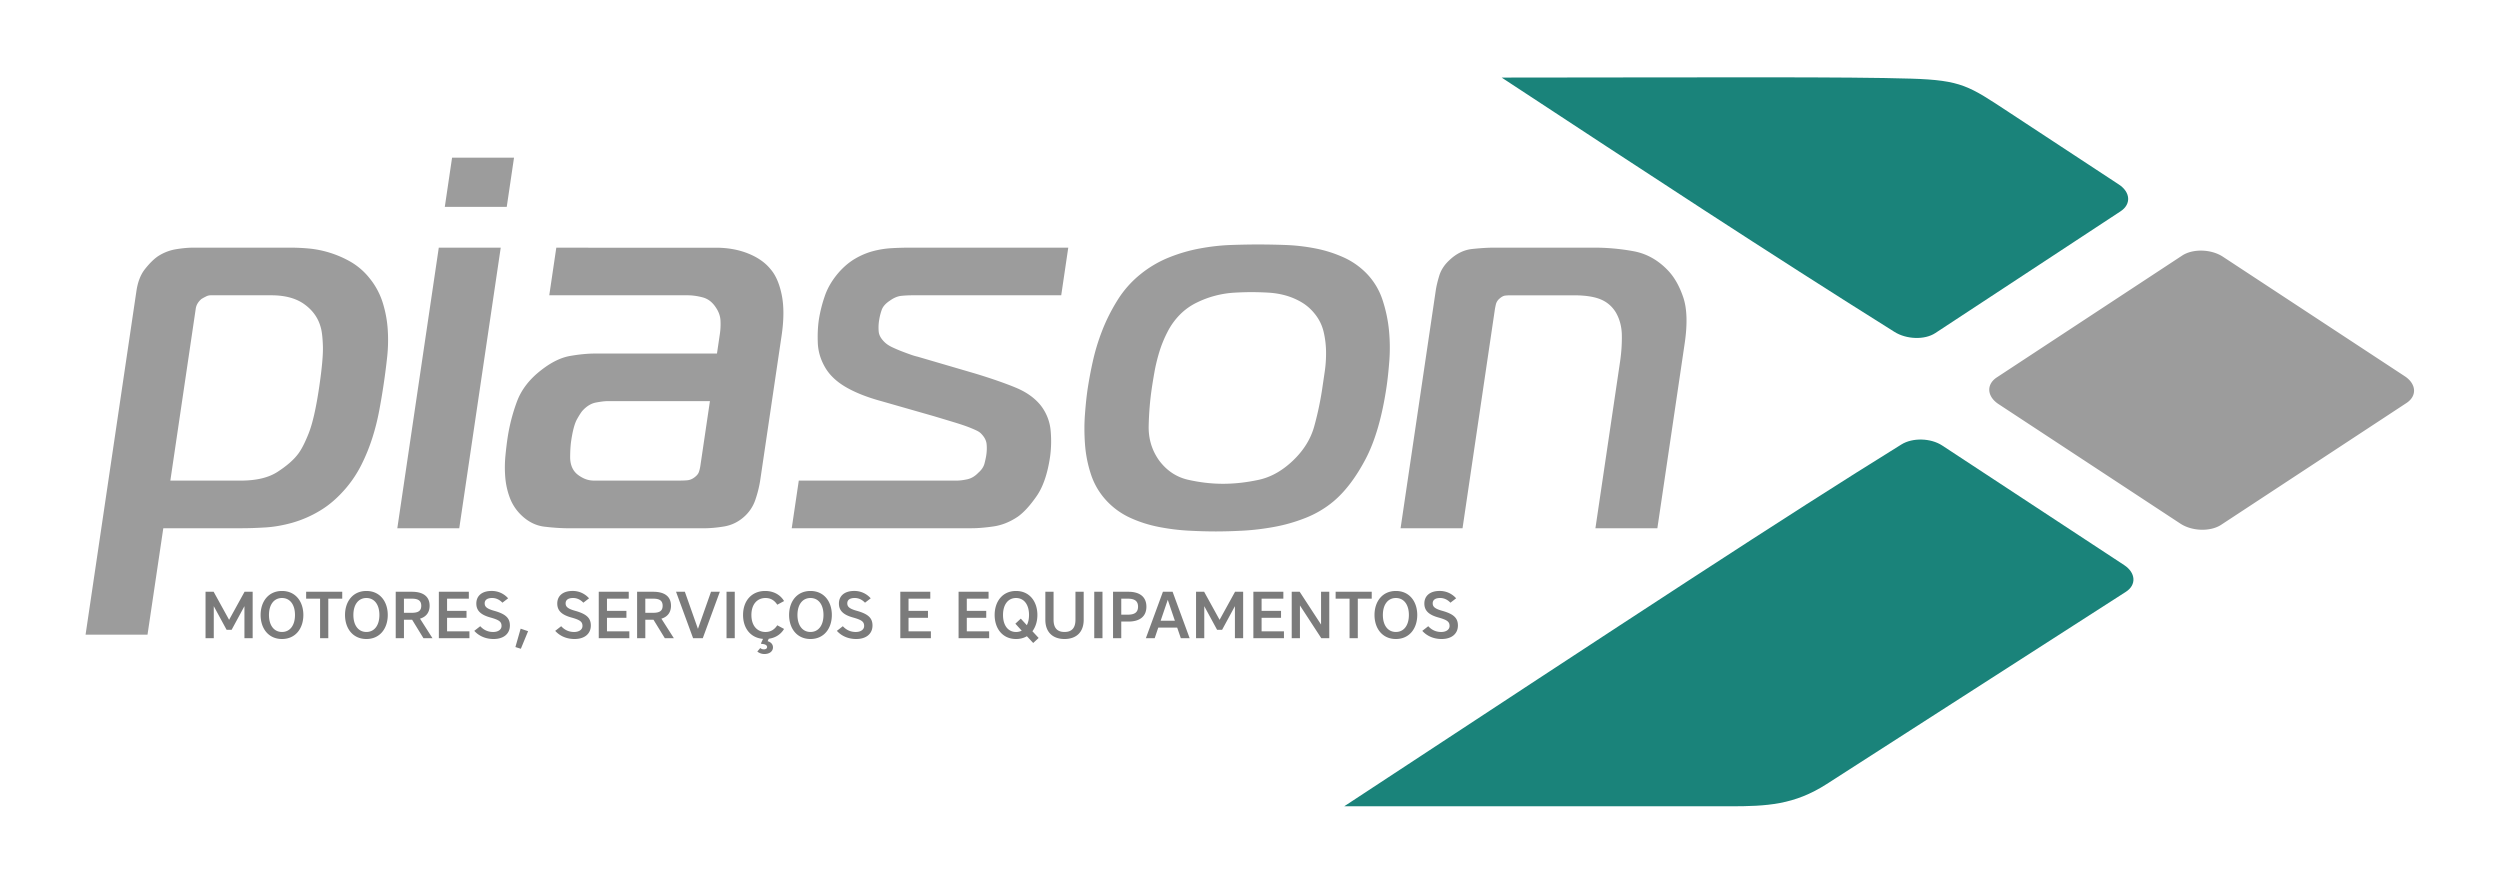 <svg xmlns="http://www.w3.org/2000/svg" width="200.667" height="70"><path fill-rule="evenodd" clip-rule="evenodd" fill="#9C9C9C" d="M13.107 42.4h6.29c.566 0 1.2-.021 1.901-.064.7-.042 1.428-.17 2.181-.382a9.12 9.12 0 002.227-.978c.731-.438 1.422-1.041 2.073-1.806.48-.567.892-1.19 1.233-1.87s.63-1.388.866-2.125c.237-.737.425-1.488.567-2.252a54.333 54.333 0 00.631-4.27c.079-.723.094-1.452.047-2.189a9.223 9.223 0 00-.402-2.167 5.915 5.915 0 00-1.049-1.955 5.386 5.386 0 00-1.545-1.338 8.35 8.35 0 00-3.391-1.062 16.4 16.4 0 00-1.329-.064h-7.862c-.425 0-.898.042-1.421.127a3.775 3.775 0 00-1.491.595c-.317.227-.649.56-.997.999-.348.439-.577 1.027-.686 1.764L6.868 50.944h4.972l1.267-8.544zm.566-3.824l2.041-13.812c.042-.283.193-.538.454-.765a4.81 4.81 0 01.347-.191.836.836 0 01.377-.106h4.887c1.105 0 1.99.241 2.656.723s1.099 1.09 1.302 1.827c.096.312.156.814.181 1.509.024.694-.076 1.806-.302 3.336-.247 1.671-.528 2.904-.844 3.697-.316.793-.612 1.359-.889 1.699-.351.453-.886.914-1.606 1.381-.721.468-1.704.702-2.951.702h-5.653zM31.891 42.4h4.972l3.329-22.522H35.22L31.891 42.4zm8.784-25.795l.584-3.952h-4.972l-.584 3.952h4.972zm3.978 3.273l-.565 3.824H55.18c.396 0 .806.057 1.229.17s.772.382 1.049.808c.233.34.358.694.374 1.063.017.368 0 .722-.051 1.063l-.232 1.572h-9.774c-.595 0-1.263.063-2.004.191-.741.127-1.512.503-2.312 1.126-.959.737-1.616 1.587-1.97 2.55a14.615 14.615 0 00-.752 2.933c-.063.425-.12.907-.172 1.445a9.733 9.733 0 00-.011 1.657c.044.566.162 1.112.354 1.636.191.524.485.985.88 1.381.568.567 1.207.893 1.917.978.709.085 1.376.128 1.999.128h10.751c.539 0 1.099-.05 1.68-.148.582-.1 1.1-.348 1.555-.744a3.17 3.17 0 00.957-1.445 9.17 9.17 0 00.362-1.444l1.728-11.686c.188-1.275.192-2.358.013-3.251s-.475-1.58-.885-2.061c-.431-.539-1.033-.963-1.809-1.275-.775-.312-1.645-.467-2.608-.467H44.653v-.004zm12.33 12.323l-.766 5.185c-.025.17-.063.333-.115.488-.051.156-.173.305-.363.446-.191.143-.394.22-.608.234a8.5 8.5 0 01-.534.021H47.67c-.312 0-.605-.071-.882-.213-.276-.142-.487-.298-.632-.468-.265-.312-.396-.722-.392-1.232.005-.51.032-.935.082-1.274.122-.822.278-1.402.47-1.743.192-.34.339-.566.44-.68.338-.369.703-.588 1.096-.659s.674-.106.844-.106h8.287v.001zM63.55 42.4h14.406c.538 0 1.141-.05 1.807-.148.667-.1 1.314-.361 1.943-.786.476-.341.974-.886 1.496-1.637.522-.75.883-1.806 1.084-3.166a9.21 9.21 0 00.049-2.061 3.842 3.842 0 00-.8-2.061c-.479-.595-1.145-1.07-1.999-1.424-.854-.354-1.932-.729-3.233-1.126l-4.644-1.36a4.692 4.692 0 01-.57-.17 22.605 22.605 0 01-.745-.276c-.255-.099-.501-.206-.739-.319s-.432-.241-.581-.382c-.298-.283-.461-.566-.491-.85a3.591 3.591 0 01.026-.892c.046-.312.117-.602.214-.871.096-.27.317-.518.662-.744.317-.227.626-.354.928-.382.301-.029.594-.043.877-.043h11.941l.565-3.824H73.041c-.481 0-.973.014-1.472.042-.5.029-.993.106-1.479.234s-.962.326-1.427.595c-.465.269-.9.63-1.307 1.083-.546.623-.933 1.275-1.16 1.955a11.02 11.02 0 00-.468 1.87c-.083.566-.112 1.19-.085 1.87.027.68.221 1.332.582 1.955.361.624.92 1.155 1.677 1.594s1.707.815 2.851 1.126l4.159 1.19c.76.227 1.37.411 1.831.552.46.142.832.27 1.112.383s.487.206.618.276c.131.07.233.148.306.233.245.255.383.524.412.808s.02.581-.026.893c-.025.17-.072.39-.14.658-.068.27-.232.517-.492.744-.269.283-.564.46-.886.531-.322.07-.61.106-.865.106H64.116L63.55 42.4zm37.448-22.777c-.68 0-1.419.014-2.216.042-.797.029-1.619.121-2.463.277-.845.155-1.674.396-2.487.722a8.96 8.96 0 00-2.28 1.339c-.74.595-1.36 1.296-1.862 2.104s-.913 1.629-1.235 2.465a16.9 16.9 0 00-.75 2.486 32.925 32.925 0 00-.405 2.167c-.083.567-.155 1.24-.213 2.019-.059.779-.058 1.586.003 2.422.061.835.224 1.651.489 2.444s.691 1.502 1.279 2.125a6.014 6.014 0 001.885 1.338c.716.326 1.474.567 2.273.723.798.156 1.591.255 2.378.298.787.042 1.521.063 2.201.063.651 0 1.377-.021 2.176-.063.8-.043 1.629-.142 2.487-.298a13.273 13.273 0 002.529-.723 8.154 8.154 0 002.259-1.338c.938-.794 1.792-1.92 2.561-3.379.768-1.459 1.33-3.393 1.686-5.801.088-.595.162-1.289.223-2.082s.053-1.601-.024-2.422a11.257 11.257 0 00-.51-2.444 5.519 5.519 0 00-1.24-2.104 6.033 6.033 0 00-1.885-1.339 10.19 10.19 0 00-2.272-.722 15.358 15.358 0 00-2.382-.277 62.558 62.558 0 00-2.205-.042zm-8.55 11.559c.054-.368.126-.808.216-1.317.09-.51.218-1.041.384-1.594a9.613 9.613 0 01.667-1.636 5.534 5.534 0 011.015-1.402 4.908 4.908 0 011.353-.956 7.87 7.87 0 013.005-.786c.5-.028.949-.042 1.345-.042.453 0 .918.014 1.396.042s.94.106 1.39.233c.448.128.875.312 1.278.553s.76.56 1.069.956c.334.425.562.9.683 1.424s.184 1.055.189 1.593c.006.539-.03 1.063-.105 1.573l-.2 1.36a25.514 25.514 0 01-.638 3.017c-.278 1.02-.846 1.941-1.704 2.762s-1.777 1.339-2.758 1.551c-.98.213-1.938.319-2.873.319-.907 0-1.833-.106-2.779-.319-.945-.212-1.726-.729-2.341-1.551-.587-.821-.866-1.757-.839-2.805.026-1.049.109-2.041.247-2.975zM112.42 42.4h4.973l2.587-17.508c.021-.142.052-.297.091-.467a.882.882 0 01.303-.467c.162-.142.315-.22.459-.234.145-.014.286-.021.429-.021h5.057c.906 0 1.62.106 2.142.319s.93.56 1.228 1.041c.316.539.48 1.155.491 1.849s-.038 1.409-.147 2.146L128.059 42.4h4.972l2.192-14.831c.23-1.558.192-2.791-.112-3.697-.306-.906-.716-1.629-1.231-2.167-.785-.822-1.688-1.332-2.706-1.53a17.384 17.384 0 00-3.313-.297h-7.946c-.481 0-1.061.035-1.736.106-.677.071-1.295.375-1.856.914-.395.368-.66.779-.798 1.232-.138.454-.232.85-.282 1.19L112.42 42.4zM160.278 30.292l14.877-9.778c.86-.565 2.331-.524 3.269.092l14.598 9.593c.937.616 1 1.583.14 2.148l-14.877 9.777c-.86.565-2.331.524-3.269-.092l-14.597-9.594c-.938-.615-1.001-1.581-.141-2.146z"/><path fill-rule="evenodd" clip-rule="evenodd" fill="#1A837A" d="M152.63 35.67c.875-.542 2.331-.524 3.269.092l14.598 9.594c.938.615 1.005 1.592.14 2.147L146.63 62.928c-2.611 1.678-4.799 1.791-7.792 1.791h-30.942c23.648-15.543 35.324-23.217 44.734-29.049zM120.534 6.227c17.603-.012 27.722-.072 32.852.085 4.073.125 4.664.595 7.852 2.69l8.837 5.808c.938.616 1 1.583.141 2.148l-14.878 9.778c-.859.565-2.317.504-3.268-.092-10.22-6.408-19.967-12.814-31.536-20.417z"/><path fill="#7B7B7B" d="M18.592 50.551l1.028-1.896v2.572h.66v-3.729h-.65l-1.241 2.253-1.241-2.253h-.65v3.729h.661v-2.572l1.028 1.896h.405zm5.757-1.188c0-1.087-.634-1.928-1.715-1.928s-1.715.841-1.715 1.928.634 1.928 1.715 1.928 1.715-.841 1.715-1.928zm-.671 0c0 .836-.405 1.363-1.044 1.363s-1.044-.527-1.044-1.363S21.995 48 22.634 48s1.044.527 1.044 1.363zm2.013 1.865h.66v-3.174h1.119v-.555h-2.897v.555h1.119v3.174h-.001zm5.433-1.865c0-1.087-.634-1.928-1.715-1.928s-1.715.841-1.715 1.928.634 1.928 1.715 1.928 1.715-.841 1.715-1.928zm-.671 0c0 .836-.405 1.363-1.044 1.363s-1.044-.527-1.044-1.363S28.77 48 29.409 48s1.044.527 1.044 1.363zm4.031-.74c0-.751-.521-1.124-1.422-1.124h-1.299v3.729h.661v-1.486h.655l.911 1.486h.725l-1.001-1.571c.493-.144.77-.507.77-1.034zm-.671 0c0 .395-.229.564-.746.564h-.644v-1.134h.644c.517.001.746.176.746.57zm1.412 2.605h2.455v-.554h-1.795v-1.087h1.561v-.554h-1.561v-.979h1.747v-.555h-2.407v3.729zm4.361-.501c-.41 0-.756-.154-1.039-.463l-.479.373c.389.431.938.654 1.555.654.804 0 1.305-.421 1.305-1.086 0-.629-.389-.933-1.262-1.178-.612-.17-.762-.341-.762-.602 0-.255.192-.426.597-.426.314 0 .597.133.826.378l.458-.352a1.734 1.734 0 00-1.332-.591c-.778 0-1.22.404-1.22 1.007 0 .548.319.899 1.129 1.123.708.197.895.341.895.682 0 .283-.266.481-.671.481zm1.784 1.209l.437.139.581-1.411-.597-.203-.421 1.475zm4.713-1.209c-.41 0-.756-.154-1.039-.463l-.479.373c.389.431.937.654 1.555.654.805 0 1.305-.421 1.305-1.086 0-.629-.389-.933-1.262-1.178-.613-.17-.762-.341-.762-.602 0-.255.192-.426.597-.426.314 0 .596.133.825.378l.458-.352a1.733 1.733 0 00-1.331-.591c-.778 0-1.22.404-1.22 1.007 0 .548.319.899 1.129 1.123.708.197.895.341.895.682 0 .283-.266.481-.671.481zm1.977.501h2.455v-.554H48.72v-1.087h1.561v-.554H48.72v-.979h1.747v-.555H48.06v3.729zm5.799-2.605c0-.751-.522-1.124-1.422-1.124h-1.299v3.729h.66v-1.486h.655l.911 1.486h.725l-1.001-1.571c.494-.144.771-.507.771-1.034zm-.671 0c0 .395-.229.564-.746.564h-.645v-1.134h.645c.517.001.746.176.746.57zm1.784-1.124h-.708l1.369 3.729h.777l1.369-3.729h-.708l-1.049 2.978-1.05-2.978zm3.345 0v3.729h.66v-3.729h-.66zm2.993 4.623a.44.44 0 01-.288-.106l-.234.282a.895.895 0 00.564.197c.474 0 .692-.261.692-.533 0-.244-.17-.431-.432-.495l.096-.197c.548-.074.98-.367 1.225-.788l-.543-.293c-.24.362-.543.538-.948.538-.639 0-1.129-.474-1.129-1.363S60.804 48 61.443 48c.405 0 .708.176.948.538l.543-.293c-.288-.49-.825-.81-1.518-.81-1.071 0-1.773.777-1.773 1.928 0 1.092.628 1.843 1.603 1.917l-.165.357.037.048c.277.005.453.096.453.245 0 .123-.101.192-.261.192zm5.459-2.759c0-1.087-.634-1.928-1.715-1.928s-1.715.841-1.715 1.928.634 1.928 1.715 1.928 1.715-.841 1.715-1.928zm-.671 0c0 .836-.405 1.363-1.044 1.363s-1.044-.527-1.044-1.363S64.415 48 65.054 48s1.044.527 1.044 1.363zm2.593 1.364c-.41 0-.756-.154-1.039-.463l-.479.373c.389.431.938.654 1.555.654.804 0 1.305-.421 1.305-1.086 0-.629-.389-.933-1.262-1.178-.613-.17-.762-.341-.762-.602 0-.255.191-.426.596-.426.314 0 .597.133.826.378l.458-.352a1.734 1.734 0 00-1.332-.591c-.777 0-1.219.404-1.219 1.007 0 .548.319.899 1.129 1.123.708.197.895.341.895.682 0 .283-.266.481-.671.481zm3.574.501h2.455v-.554h-1.795v-1.087h1.561v-.554h-1.561v-.979h1.747v-.555h-2.407v3.729zm4.676 0h2.455v-.554h-1.794v-1.087h1.56v-.554h-1.56v-.979h1.747v-.555h-2.407v3.729h-.001zm6.327-1.865c0-1.087-.634-1.928-1.715-1.928s-1.715.841-1.715 1.928.634 1.928 1.715 1.928c.335 0 .628-.079.873-.224l.506.543.437-.404-.5-.538c.255-.341.399-.793.399-1.305zm-.671 0c0 .325-.064.602-.176.82l-.484-.527-.437.406.511.559a.988.988 0 01-.458.106c-.639 0-1.044-.527-1.044-1.363S80.914 48 81.553 48s1.044.527 1.044 1.363zm2.849 1.928c.911 0 1.539-.517 1.539-1.544v-2.248h-.661v2.248c0 .623-.266.979-.878.979-.613 0-.879-.356-.879-.979v-2.248h-.66v2.248c0 1.027.629 1.544 1.539 1.544zm2.386-3.792v3.729h.661v-3.729h-.661zm4.186 1.198c0-.799-.548-1.198-1.443-1.198H89.34v3.729H90v-1.337h.575c.895 0 1.443-.4 1.443-1.194zm-.671 0c0 .447-.271.64-.81.64H90v-1.283h.538c.538 0 .809.191.809.643zm1.997-1.198l-1.369 3.729h.708l.288-.853h1.518l.293.853h.708l-1.369-3.729h-.777zm.389.645l.57 1.678h-1.14l.57-1.678zm4.362 2.407l1.028-1.896v2.572h.661v-3.729h-.65l-1.241 2.253-1.241-2.253h-.649v3.729h.66v-2.572l1.028 1.896h.404zm2.509.677h2.455v-.554h-1.795v-1.087h1.561v-.554h-1.561v-.979h1.747v-.555h-2.407v3.729zm3.078 0h.66v-2.631l1.715 2.631h.64v-3.729h-.66v2.631l-1.716-2.631h-.639v3.729zm4.643 0h.661v-3.174h1.118v-.555h-2.897v.555h1.118v3.174zm5.433-1.865c0-1.087-.634-1.928-1.715-1.928s-1.715.841-1.715 1.928.634 1.928 1.715 1.928 1.715-.841 1.715-1.928zm-.671 0c0 .836-.404 1.363-1.044 1.363-.639 0-1.044-.527-1.044-1.363S111.404 48 112.043 48c.64 0 1.044.527 1.044 1.363zm2.594 1.364c-.41 0-.757-.154-1.039-.463l-.479.373c.389.431.937.654 1.555.654.805 0 1.305-.421 1.305-1.086 0-.629-.389-.933-1.262-1.178-.613-.17-.762-.341-.762-.602 0-.255.191-.426.597-.426.313 0 .596.133.825.378l.458-.352a1.733 1.733 0 00-1.331-.591c-.778 0-1.22.404-1.22 1.007 0 .548.319.899 1.129 1.123.708.197.895.341.895.682 0 .283-.267.481-.671.481z"/></svg>